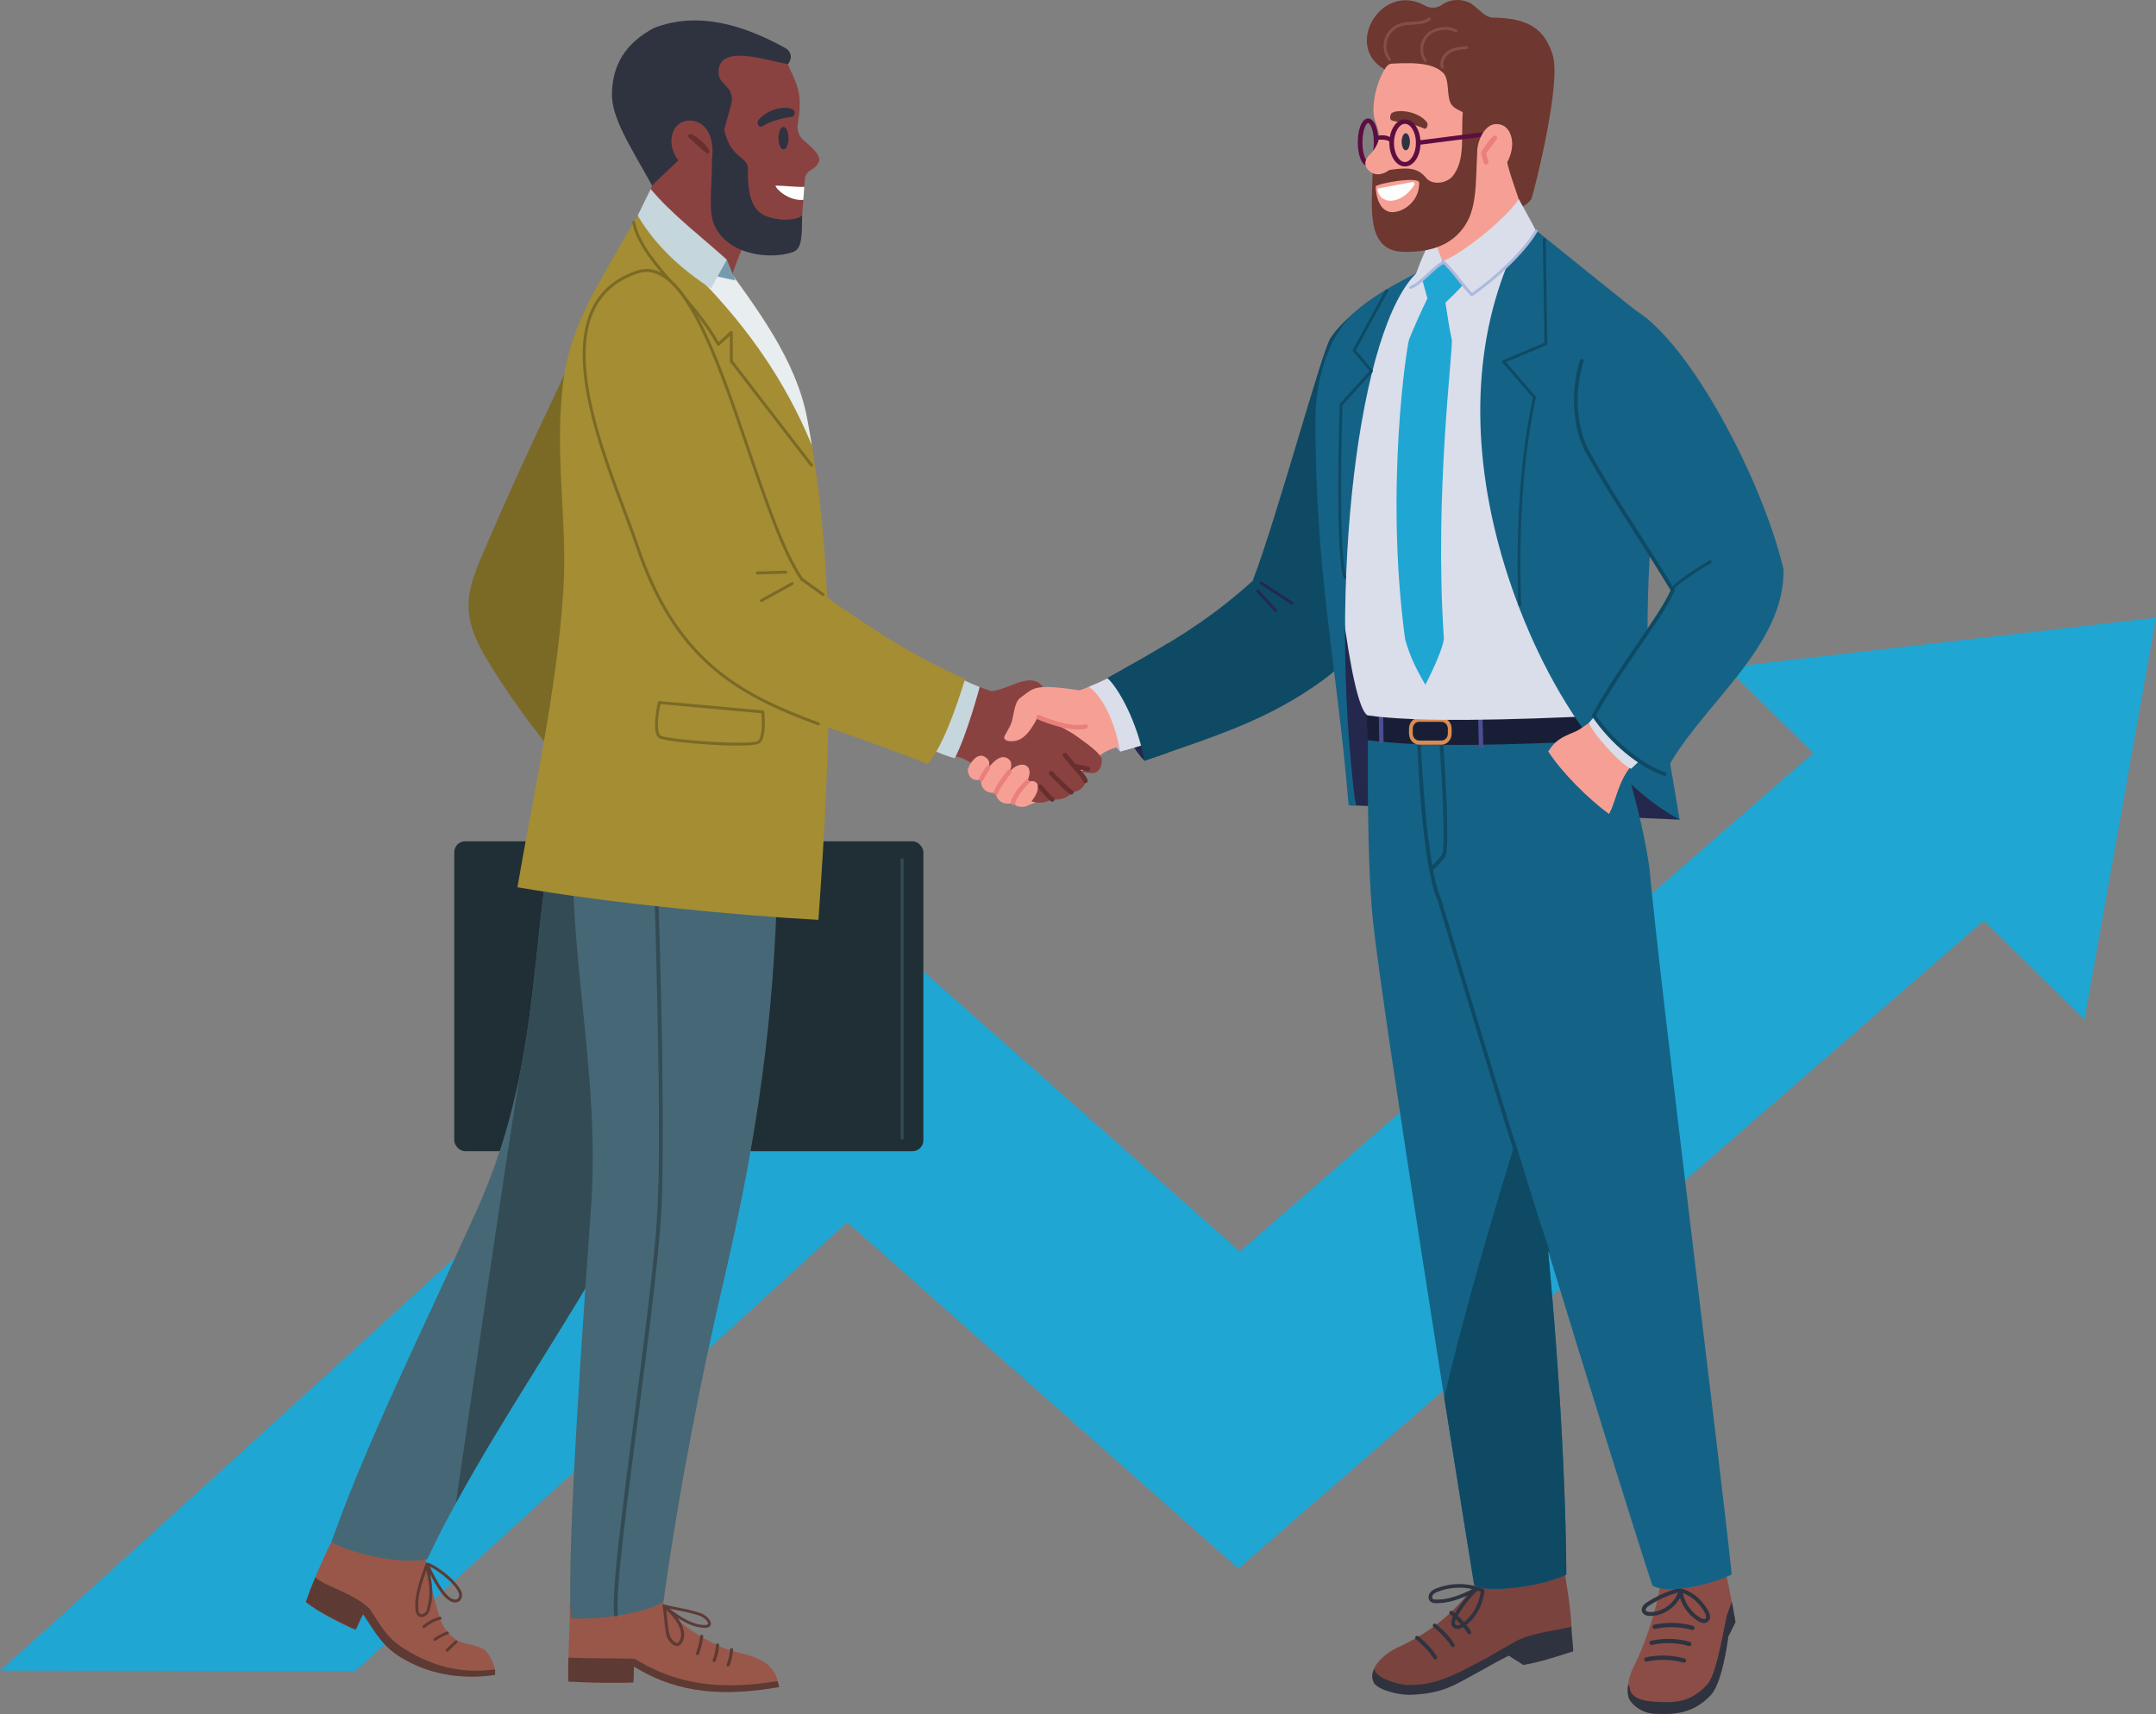 <?xml version="1.0" encoding="UTF-8"?>
<svg id="People" xmlns="http://www.w3.org/2000/svg" viewBox="0 0 2255.88 1793.87">
  <rect x="0" y="0" width="2255.88" height="1793.87" fill="#808080" stroke="none"/>
  <defs>
    <style>
      .cls-1 {
        fill: #7a433d;
      }

      .cls-1, .cls-2, .cls-3, .cls-4, .cls-5, .cls-6, .cls-7, .cls-8, .cls-9, .cls-10, .cls-11, .cls-12, .cls-13, .cls-14, .cls-15, .cls-16, .cls-17, .cls-18, .cls-19, .cls-20, .cls-21, .cls-22, .cls-23, .cls-24, .cls-25, .cls-26, .cls-27, .cls-28, .cls-29, .cls-30, .cls-31 {
        stroke-width: 0px;
      }

      .cls-2 {
        fill: #854f48;
      }

      .cls-3 {
        fill: #5c0e40;
      }

      .cls-4 {
        fill: #24284d;
      }

      .cls-5 {
        fill: #8c4d47;
      }

      .cls-6 {
        fill: #a9b9e8;
      }

      .cls-7 {
        fill: #181e36;
      }

      .cls-8 {
        fill: #db8c50;
      }

      .cls-9 {
        fill: #adb9de;
      }

      .cls-10 {
        fill: #466775;
      }

      .cls-11 {
        fill: #a48d33;
      }

      .cls-12 {
        fill: #4d4d94;
      }

      .cls-13 {
        fill: #5e3a34;
      }

      .cls-14 {
        fill: #f6a095;
      }

      .cls-15 {
        fill: #0f4a65;
      }

      .cls-16 {
        fill: #2f3340;
      }

      .cls-17 {
        fill: #8a4241;
      }

      .cls-18 {
        fill: #7b6a26;
      }

      .cls-19 {
        fill: #c5d6dc;
      }

      .cls-20 {
        fill: #692e2e;
      }

      .cls-21 {
        fill: #ea7f7c;
      }

      .cls-22 {
        fill: #146386;
      }

      .cls-23 {
        fill: #dadeea;
      }

      .cls-24 {
        fill: #995749;
      }

      .cls-25 {
        fill: #6e372f;
      }

      .cls-26 {
        fill: #20a6d3;
      }

      .cls-27 {
        fill: #202f35;
      }

      .cls-28 {
        fill: #fff;
      }

      .cls-29 {
        fill: #e8edf0;
      }

      .cls-30 {
        fill: #769cac;
      }

      .cls-31 {
        fill: #334b55;
      }
    </style>
  </defs>
  <g>
    <path class="cls-26" d="M2090.81,950.38l-795,691.25-409.37-362.45c-76.62,70.13-194.96,178.36-314.01,286.97-81.35,74.23-147.22,134.2-200.61,182.75l-371.82-.44c103.11-91.25,518.28-470.41,797.96-726.68l85.52-78.34,413.83,366.39,607.41-528.15,186.09,168.68v.02Z"/>
    <polygon class="cls-26" points="1806.25 698.51 2181 1067.14 2255.88 646.46 1806.25 698.51"/>
  </g>
  <rect class="cls-27" x="475.29" y="880.52" width="490.87" height="324.31" rx="11.4" ry="11.4"/>
  <g>
    <path class="cls-4" d="M1222.28,673.21c-19.5,11.86-40.21,23.41-63.6,36.53,5.03,14.78,15.75,63.58,38.81,86.44,8.46-2.96,16.71-5.8,24.79-8.58v-114.39Z"/>
    <path class="cls-6" d="M1172.08,786.58c21.56-5.86,40.58-11.7,50.98-18.4l-24.01-80.21c-19.11,11.99-40.45,23.14-59.72,30.85-1.53,4.23,20.05,56.92,32.75,67.76Z"/>
    <path class="cls-14" d="M1199.05,687.97c-24.56,15.42-52.82,29.46-75.62,36.56-49.9-.01-115.5,21.29-103.87,73.83,6.85,22.08,46.25,47.89,53.22,45.55,37.34-12.55,59.34-37.8,79.48-54.23,15.54-12.67,55.39-11.56,70.81-21.5l-24.01-80.21Z"/>
    <path class="cls-23" d="M1172.08,786.58c21.56-5.86,40.58-11.7,50.98-18.4l-24.01-80.21c-19.11,11.99-40.45,23.14-59.72,30.85,0,0,22.84,13.54,32.75,67.76Z"/>
    <path class="cls-15" d="M1446.56,306.87c-16.37,6.91-45.21,32.11-54.59,47.21-9.38,15.1-56.43,189.42-81.34,253.91-49.65,44.84-91.97,68.1-151.96,101.76,11.23,9.6,31.45,45.81,38.81,86.44,72.15-25.24,129.42-41.95,188.78-85.79,62.96-46.51,77.82-134.73,99.27-210.01l-38.98-193.52Z"/>
    <path class="cls-17" d="M957.85,690.06c26.47,7.88,54.26,25.79,79.83,33.37,19.6-2.36,42.81-22.64,54.66-2.65,6.92,11.21-4.26,17.47,0,27.27,3.28,7.54,22.1,13.43,34.5,22.72,5.42,4.07,20.05,13.58,25,21.28,3.09,4.8-.36,16.37-7.95,17.15-1.35.14-10.09-1.03-12.08-1.59.98-1.17,2.2-2.06,2.98-2.94-4.64-1.25-8.81-2.2-9.18-1.67-.75,1.09,7.23,7.64,10.12,15.91-2.48,6.61-7.64,9.71-14.75,10.29-2.81,6.24-12.88,8.39-19.96,7.47-4.8,1.42-8.06,4.13-15.91,3.31-19.58-1.97-46.12-27.03-71.33-42.83-3.74-2.34-7.85-3.99-12.13-5.06-30.01-7.52-74.32-33.51-100-45.6l56.21-56.42Z"/>
    <path class="cls-19" d="M1025.09,719c-21.96-8.71-45.05-22.34-67.24-28.94l-56.21,56.42c25.31,11.91,67.35,39.19,97.33,47.12,12.54-23.75,26.12-74.6,26.12-74.6Z"/>
    <path class="cls-14" d="M1012.71,805.17c1.43-5.25,8.37-16.22,15.8-13.94,1.91.58,12.82,5.77,1.55,17.04,8.07-9.48,16.57-20.64,25.41-13.74,3.31,2.58,5.57,9.42-5.89,21.9,9.91-16.74,21.64-19.16,26.29-13.12,2.79,3.62,1.56,12.69-5.11,19.37,5.06-5.72,9.97-6.17,12.91-4.08,3.93,2.79,2.59,10.66-2.38,17.25-3.31,4.4-4.64,8.92-13.01,8.52-2.11-.1-6.27-.54-8.21-4.34-10.48,3.77-18.13-3.15-17.88-10.46-8.62,1.52-16.98-3.54-15.44-14.15-11.65,4.24-14.81-7.44-14.04-10.26Z"/>
    <path class="cls-14" d="M1134.9,723.47c-10.41-2.05-33.21-5.09-43.79-4.34-10.58.75-12.88,3.25-23.96,11.57-5.91,4.44-6.46,18.83-8.88,25.82-1.76,5.09-7.88,14.05-7.64,15.49.59,3.64,5.62,3.88,9.3,3.72,14.56-.62,22.64-19.98,26.03-25,10.63,2.07,28.51,12.81,47.31,10.12l1.65-37.39Z"/>
    <path class="cls-4" d="M1351.78,632.79c-.29,0-.58-.08-.84-.25l-32.35-21.29c-.7-.46-.9-1.41-.44-2.11.46-.7,1.41-.9,2.11-.44l32.35,21.29c.7.46.9,1.41.44,2.11-.29.45-.78.69-1.28.69Z"/>
    <path class="cls-4" d="M1334.76,640.45c-.41,0-.82-.17-1.13-.49l-18.73-20.44c-.57-.62-.53-1.59.09-2.16.62-.57,1.59-.53,2.16.09l18.73,20.44c.57.62.53,1.59-.09,2.16-.29.27-.66.4-1.03.4Z"/>
    <path class="cls-21" d="M1138.15,759.86c-.25-1.09-1.21-1.85-2.33-1.85-.18,0-.35.02-.53.06-2.06.48-4.44.72-7.06.72-17.33,0-40.31-10.23-40.54-10.34-.31-.14-.64-.21-.98-.21-.94,0-1.8.55-2.18,1.41-.54,1.2,0,2.62,1.2,3.15.98.44,24.2,10.76,42.44,10.76,3.01,0,5.77-.29,8.19-.85,1.28-.3,2.08-1.59,1.79-2.87Z"/>
    <g>
      <path class="cls-20" d="M1135.72,819.14c-.88,0-1.63-.6-1.83-1.45-.63-2.64-7.34-10.37-11.91-15.02l-.1-.11-9.11-11.17c-.32-.39-.47-.88-.41-1.38.05-.5.29-.95.69-1.27.33-.27.76-.43,1.19-.43.57,0,1.1.25,1.46.7l9.05,11.11c1.92,1.96,11.72,12.13,12.81,16.71.24,1.01-.39,2.03-1.4,2.27-.14.03-.29.05-.44.05Z"/>
      <path class="cls-20" d="M1114.24,788.81c.4,0,.8.18,1.08.51l9.05,11.11c1.39,1.42,11.63,11.98,12.71,16.51.18.75-.28,1.49-1.03,1.67-.11.03-.22.04-.32.04-.63,0-1.2-.43-1.35-1.07-.69-2.89-7.75-10.89-12.04-15.26l-.09-.1-9.09-11.15c-.48-.59-.39-1.47.2-1.95.26-.21.57-.31.88-.31h0ZM1114.24,787.81c-.55,0-1.08.19-1.51.54-.49.4-.8.97-.87,1.61-.06.63.12,1.26.52,1.75l9.09,11.15.12.13c5.27,5.37,11.26,12.54,11.81,14.82.26,1.08,1.21,1.83,2.32,1.83.19,0,.38-.02.56-.07.62-.15,1.14-.53,1.48-1.07.33-.54.44-1.18.29-1.81-1.12-4.69-10.89-14.86-12.93-16.95l-9.02-11.07c-.46-.56-1.13-.88-1.85-.88h0Z"/>
    </g>
    <g>
      <path class="cls-20" d="M1120.98,831.09c-.13,0-.26-.01-.39-.04-1.8-.38-9.27-7.28-22.21-20.53-.73-.75-.71-1.94.03-2.67.36-.35.82-.54,1.32-.54s.99.2,1.35.57c9.88,10.11,19.06,18.87,20.48,19.53.88.24,1.47,1.2,1.26,2.18-.18.87-.96,1.5-1.85,1.5Z"/>
      <path class="cls-20" d="M1099.73,807.81c.36,0,.72.14.99.42,8.86,9.07,18.97,18.86,20.63,19.63.7.19,1.14.9.99,1.62-.14.65-.71,1.1-1.36,1.1-.09,0-.19,0-.29-.03-2.23-.47-14.71-12.98-21.96-20.39-.54-.55-.53-1.43.02-1.96.27-.26.62-.4.97-.4h0ZM1121.26,827.84s0,0,0,0c0,0,0,0,0,0h0ZM1099.73,806.81c-.63,0-1.22.24-1.67.68-.94.92-.96,2.43-.04,3.38,19.61,20.07,21.76,20.52,22.47,20.67.17.03.33.05.49.05,1.12,0,2.1-.8,2.34-1.9.25-1.2-.44-2.39-1.59-2.76-1.52-.82-10.73-9.62-20.28-19.4-.46-.46-1.06-.72-1.71-.72h0Z"/>
    </g>
    <g>
      <path class="cls-20" d="M1100.96,838.57c-1.12,0-3.13-1.07-13.99-13.9-.67-.79-.57-1.99.22-2.66.34-.29.77-.45,1.22-.45.56,0,1.08.24,1.44.67,5.29,6.25,10.34,11.73,11.63,12.61.72.18,1.27.78,1.39,1.52.08.5-.03,1-.33,1.41-.29.41-.73.68-1.23.77-.12.02-.23.04-.37.04Z"/>
      <path class="cls-20" d="M1088.42,822.06c.39,0,.79.17,1.06.49,4.82,5.69,10.46,11.91,11.81,12.76.55.11,1,.55,1.1,1.13.13.76-.39,1.47-1.14,1.6-.09.01-.18.03-.29.03-.92,0-2.96-1.14-13.6-13.72-.5-.59-.42-1.46.16-1.96.26-.22.58-.33.9-.33h0ZM1088.42,821.06h0c-.56,0-1.11.2-1.54.56-1.01.85-1.13,2.36-.28,3.37,11.91,14.08,13.27,14.08,14.37,14.08.18,0,.33-.02.44-.04.64-.11,1.19-.45,1.56-.97.37-.52.52-1.15.41-1.78-.15-.9-.81-1.64-1.67-1.9-1.32-.96-6.35-6.44-11.46-12.48-.45-.54-1.12-.85-1.82-.85h0Z"/>
    </g>
    <g>
      <path class="cls-20" d="M1138.31,806.59c-.09,0-.18,0-.27-.02-1.17-.17-13.33-2.79-13.45-2.81-.49-.11-.91-.4-1.19-.82-.27-.42-.37-.93-.26-1.42.19-.86.96-1.49,1.85-1.49.13,0,.27.01.4.04,6.06,1.3,12.54,2.67,13.19,2.77.5.07.94.33,1.24.74.3.4.43.9.36,1.4-.13.92-.93,1.62-1.87,1.62Z"/>
      <path class="cls-20" d="M1124.98,800.53c.1,0,.2.01.29.03,4.9,1.05,12.47,2.66,13.23,2.77.76.11,1.29.81,1.18,1.57-.1.69-.69,1.19-1.37,1.19-.07,0-.13,0-.2-.01-1.1-.16-12.16-2.54-13.42-2.81-.75-.16-1.23-.9-1.06-1.65.14-.65.72-1.1,1.36-1.1h0ZM1124.98,799.53h0c-1.12,0-2.1.79-2.33,1.89-.13.62-.02,1.26.33,1.8.35.54.88.9,1.5,1.04.12.03,12.27,2.64,13.49,2.82.11.02.23.02.34.02,1.18,0,2.19-.88,2.36-2.05.09-.63-.07-1.26-.45-1.77-.38-.51-.94-.84-1.57-.93-.65-.09-7.11-1.46-13.16-2.76-.17-.04-.33-.05-.5-.05h0Z"/>
    </g>
    <path class="cls-4" d="M1418.44,843.01l338.88,14.83-87.05-383.18-269.06-6.02c-.85,146.87-.01,288.1,17.24,374.36Z"/>
    <g>
      <path class="cls-1" d="M1549.26,1650.06c-23.78,35-49.48,57.31-88.47,74.95-7.15,3.23-31.26,19.52-23.42,35.76,4.12,8.53,23.74,8.31,33.17,7.34,32.65-3.37,26.81-2.68,63.92-14.66,6.28-2.06,39.21-18.78,51.92-24.28,20.91-13.04,58.24-15.19,57.9-26.65-.6-20.45-6.9-54.1-8.89-68.51l-86.14,16.05Z"/>
      <path class="cls-16" d="M1501.7,1736.73c-.69,0-1.36-.36-1.73-1-5.87-10.14-18.35-19.98-18.48-20.08-.87-.68-1.02-1.94-.34-2.81.68-.87,1.94-1.02,2.81-.34.54.42,13.21,10.41,19.47,21.22.55.96.23,2.18-.73,2.73-.32.18-.66.27-1,.27Z"/>
      <path class="cls-16" d="M1520.12,1723.89c-.69,0-1.36-.36-1.73-1-5.87-10.14-18.35-19.98-18.48-20.08-.87-.68-1.02-1.94-.34-2.81.68-.87,1.94-1.02,2.81-.34.54.42,13.21,10.41,19.47,21.22.55.96.23,2.18-.73,2.73-.32.18-.66.27-1,.27Z"/>
      <path class="cls-16" d="M1537.42,1710.5c-.69,0-1.36-.36-1.73-1-5.87-10.14-18.35-19.98-18.48-20.08-.87-.68-1.02-1.94-.34-2.81.68-.87,1.94-1.02,2.81-.34.54.42,13.21,10.41,19.47,21.22.55.96.23,2.18-.73,2.73-.32.18-.66.27-1,.27Z"/>
    </g>
    <path class="cls-5" d="M1739.66,1630.23c.49,48.69-26.01,106.29-30.49,114.58-4.48,8.29-8.83,26.45-3.87,34.46,4.84,7.81,15.35,13.65,24.52,14.23,23.61,1.48,42.35-.73,60-19.18,10.82-11.31,17.7-48.69,20.16-75.73.33-3.67-18.05,36.79-16.23,37.87,1.82,1.07,17.7-29.01,22.13-38.85-3.66-22.44-11.72-60.02-15.74-78.19l-60.49,10.82Z"/>
    <path class="cls-16" d="M1812.02,1676.27c-1.58,4.33-3.38,9.42-5.23,14.63-6.37,31.28-12.1,63.4-20.88,72.58-17.65,18.45-32.48,18.94-56.09,17.46-9.17-.57-23.73-3.32-24.52-14.23-.1-1.43-1.29-2.67-1.65-4.29-.98,6.48-.8,12.89,1.65,16.83,4.84,7.81,15.35,13.65,24.52,14.23,23.61,1.48,42.35-.73,60-19.18,9.04-9.45,15.33-37.09,18.59-61.7,3.15-6,5.97-11.67,7.47-15.01-1.01-6.2-2.36-13.55-3.86-21.33Z"/>
    <path class="cls-16" d="M1644.19,1702.52c-11.03,3.29-41.28,5.88-58.79,15.63-17.51,9.75-27.15,15.77-30.04,17.27-30.17,15.62-51.36,29.02-83.32,28.08-9-.26-33.53-7.58-34-16.72-2.38,4.21-3.12,8.93-.67,13.98,4.12,8.53,28.02,13.38,37.49,13.07,36.6-1.19,47.22-10.55,77.87-27.06,5.82-3.13,20.94-12.11,33.65-17.61,8.08-6.42-11.25-4.28-11.45-.84-.21,3.44,15.44,11.35,18.7,14.23,16.47-2.51,36.56-9.21,52.47-14.23-.36-9.88-1.52-14.97-1.9-25.81Z"/>
    <path class="cls-16" d="M1762.64,1740.1c-.38.11-.8.11-1.21,0-12.46-3.51-25.74-3.89-38.38-1.12-1.2.27-2.4-.5-2.66-1.7-.26-1.21.49-2.42,1.7-2.66,13.36-2.93,27.38-2.52,40.54,1.18,1.19.33,1.88,1.57,1.55,2.75-.22.78-.82,1.34-1.55,1.55Z"/>
    <path class="cls-16" d="M1768.13,1722.64c-.38.11-.8.11-1.21,0-12.46-3.51-25.74-3.89-38.38-1.12-1.2.27-2.4-.5-2.66-1.7-.26-1.21.49-2.42,1.7-2.66,13.36-2.93,27.38-2.52,40.55,1.18,1.19.33,1.88,1.57,1.55,2.75-.22.78-.82,1.34-1.55,1.55Z"/>
    <path class="cls-16" d="M1771.49,1705.92c-.38.11-.8.11-1.21,0-12.46-3.51-25.74-3.89-38.38-1.12-1.2.27-2.4-.5-2.66-1.7-.26-1.21.49-2.42,1.7-2.66,13.36-2.93,27.38-2.52,40.54,1.18,1.19.33,1.88,1.57,1.55,2.75-.22.78-.82,1.34-1.55,1.55Z"/>
    <path class="cls-16" d="M1782.97,1698.63c-1.87,0-3.99-.69-6.25-2.06-8.99-5.47-15.76-14.26-18.92-24.25-6,11.13-18.34,18.94-31.01,18.95h-.01c-4.52,0-7.69-1.7-8.7-4.66-1.13-3.3.73-6.73,5.22-9.66,10.19-6.65,21.32-11.59,33.1-14.69.3-.08.62-.09.92-.03,12.03,2.39,22.32,10.37,29.77,23.08,2.29,3.9,3.45,9.1-.15,11.97-1.12.9-2.47,1.34-3.97,1.34ZM1760.76,1667.4c2.22,10.55,8.87,20.03,18.1,25.64.9.55,3.97,2.25,5.51,1.02,1.44-1.15.58-4.26-.83-6.67-4.25-7.26-11.53-16.22-22.78-20ZM1755.84,1666.68c-10.75,3-20.93,7.61-30.28,13.72-2.07,1.35-4.1,3.35-3.58,4.88.47,1.38,2.79,1.87,4.81,1.87h0c12.55-.01,24.74-8.7,29.05-20.46Z"/>
    <path class="cls-16" d="M1524.88,1704.89c-1.58,0-2.99-.49-4.15-1.47-2.97-2.5-2.96-6.97.02-12.26,4.33-7.68,9.43-14.89,15.22-21.53-11.01,4.83-22.01,8.45-33.48,8.27-1.9-.04-4.06-.27-5.72-1.67-2.76-2.35-2.46-6.6-.6-9.19,1.7-2.38,4.3-3.64,6.85-4.65,15.67-6.2,33.56-6,49.1.54.78.33,1.25,1.13,1.14,1.97-1.96,16.19-9.58,29.5-21.47,37.49-2.47,1.66-4.83,2.5-6.91,2.5ZM1545.75,1664.61c-.09.21-.23.41-.4.58-8.37,8.24-15.54,17.6-21.3,27.83-.53.93-3.04,5.68-.88,7.51,1.51,1.28,4.35.17,6.51-1.28,10.61-7.13,17.55-18.94,19.63-33.37-1.17-.46-2.36-.89-3.56-1.27ZM1526.89,1661.66c-7.66,0-15.31,1.41-22.48,4.25-2.01.8-4.03,1.75-5.16,3.33-.87,1.21-1.06,3.23-.02,4.11.75.63,2.05.74,3.34.77,12.96.32,25.1-4.67,38.28-10.87-4.57-1.06-9.27-1.59-13.95-1.59Z"/>
    <path class="cls-22" d="M1431.42,742.62c0,36.98-1.86,152.78,5.09,220.5,9.85,95.97,93.84,621.69,105.86,695.07,5.56,9.3,65.12,4.47,96.52-10.13-1.45-206.06-30.28-504.23-72.33-735.18l-135.13-170.27Z"/>
    <path class="cls-15" d="M1511.15,1462.74c14.87,94.13,27.16,170.64,31.23,195.45,5.56,9.3,65.12,4.47,96.52-10.13-1-141.74-14.95-327.06-37.25-504.11,0,0-59.64,184.19-90.49,318.78Z"/>
    <g>
      <path class="cls-22" d="M1431.42,742.62c2.47,46.92,10.42,72.24,15.67,108.44,5.25,36.2,69.56,110.59,73.8,122.19,29.52,112.17,165.16,554.69,207.95,685.99,10.82,8.03,50.16,3.61,83.11-11.31-11.8-114.76-76.14-626.27-86.07-739.34-8.72-60.37-27.97-118.64-47.13-176.54l-247.33,10.56Z"/>
      <path class="cls-22" d="M1517.62,788.54c-30.26,0-57.82-1.38-82.59-4.14-1.1-.12-1.89-1.11-1.77-2.21.12-1.1,1.11-1.88,2.21-1.77,66.22,7.39,152.69,4.83,257-7.6,1.09-.13,2.09.65,2.22,1.75.13,1.1-.65,2.09-1.75,2.22-65.66,7.82-124.31,11.75-175.33,11.75Z"/>
      <path class="cls-22" d="M1805.55,1649.44c-.98,0-1.84-.72-1.98-1.72-1.12-7.99-112.16-798.84-115.07-817.29-2.88-18.25-32.04-91.29-32.34-92.02-.41-1.03.09-2.19,1.11-2.6,1.03-.41,2.19.09,2.6,1.11,1.21,3.02,29.62,74.19,32.58,92.88,2.92,18.49,113.96,809.37,115.08,817.36.15,1.09-.61,2.11-1.7,2.26-.09.01-.19.02-.28.02Z"/>
    </g>
    <path class="cls-7" d="M1431.13,774.75c68.54,8.15,139.35,4.71,261.58.05-4.56-14.29-9.25-28.53-13.96-42.75l-249.33,10.56c.6,11.35,1.59,22.37,1.71,32.14Z"/>
    <polygon class="cls-12" points="1547.4 782.74 1546.53 744.21 1551.1 744.05 1551.97 782.58 1547.4 782.74"/>
    <polygon class="cls-12" points="1447.63 777.49 1447.28 749.3 1442.71 749.38 1443.06 777.49 1447.63 777.49"/>
    <path class="cls-15" d="M1619.02,1310.61c-.84,0-1.62-.53-1.9-1.37-40.38-121.95-110.92-360.09-112.93-366.89-16.63-37.07-21.28-160.3-21.47-165.54-.04-1.1.82-2.03,1.93-2.07,1.12-.03,2.03.82,2.07,1.93.05,1.28,4.82,127.96,21.17,164.16.04.08.07.17.1.26.72,2.42,72.19,243.86,112.93,366.9.35,1.05-.22,2.18-1.27,2.53-.21.07-.42.1-.63.1Z"/>
    <path class="cls-15" d="M1497.71,911.29c-.59,0-1.17-.26-1.56-.75-.69-.86-.55-2.12.31-2.81.07-.06,7.22-5.82,12.39-13.34,2.43-3.56,2.29-45.95-2.75-117.5-.08-1.1.75-2.06,1.85-2.14,1.11-.08,2.06.75,2.14,1.85,1.31,18.64,7.58,112.01,2.05,120.05-5.51,8.02-12.88,13.95-13.19,14.2-.37.29-.81.44-1.25.44Z"/>
    <path class="cls-8" d="M1508.26,779.37h-23.37c-5.86,0-10.63-5.22-10.63-11.62v-5.04c0-3.1,1.11-6.02,3.12-8.21,2.01-2.19,4.68-3.4,7.51-3.4h23.37c5.86,0,10.63,5.22,10.63,11.62v5.04c0,3.1-1.11,6.02-3.12,8.21-2.01,2.19-4.68,3.4-7.51,3.4ZM1484.89,755.42c-1.78,0-3.46.76-4.72,2.14-1.26,1.38-1.96,3.21-1.96,5.16v5.04c0,4.02,2.99,7.3,6.68,7.3h23.36s0,0,0,0c1.78,0,3.46-.76,4.72-2.13,1.26-1.38,1.96-3.21,1.96-5.16v-5.04c0-4.02-2.99-7.3-6.68-7.3h-23.36s0,0,0,0Z"/>
    <path class="cls-3" d="M1431.51,124.04h0c-2.36,0-5.69,1.41-8.2,8.14-1.68,4.5-2.6,10.44-2.6,16.73,0,6.28.92,12.22,2.59,16.73,2.5,6.73,5.84,8.14,8.19,8.14s5.7-1.41,8.2-8.14c1.67-4.5,2.6-10.44,2.6-16.73,0-12.36-3.7-24.87-10.79-24.87ZM1427.84,164.09c-1.49-4.02-2.31-9.41-2.31-15.18,0-5.77.82-11.16,2.32-15.18,1.39-3.72,2.95-5.07,3.66-5.07,1.79,0,5.98,6.89,5.97,20.25,0,5.77-.82,11.16-2.32,15.18-1.39,3.72-2.95,5.07-3.66,5.07h0c-.71,0-2.28-1.35-3.66-5.08Z"/>
    <path class="cls-23" d="M1430.95,748.72c52.15,7.39,146.09,5.08,251.93,0,18.02-90.64,18.21-183.14,28.24-275.02,4.33-39.61,11.15-100.17,7.11-136.89-48.19-39.57-82.84-63.65-124.57-105.41-60.16,25-168.46,77.53-189.8,115.34-19.55,34.63-15.35,77.78-13.93,117.52,3.44,96.49,22.7,274.87,41.02,284.46Z"/>
    <path class="cls-22" d="M1483.21,284.83c-60.75,55.47-94.82,322.59-64.77,558.17-5.33.65-3.84.18-7.38-.54-12.18-147.48-35.54-246.16-34.54-407.04.09-14.34,3.19-78.27,46-113.02,22.37-18.16,41.83-26.92,60.69-37.58Z"/>
    <path class="cls-26" d="M1519.01,355.39c-2.27-10.26-4.54-24.94-6.6-38.67,6.39-5.99,15.3-14.67,19.54-20.01-5.82-4.97-22.29-23.3-22.29-23.3,0,0-16.24,12.76-21.57,19.3,1.74,5.53,3.44,12.89,5.45,19.52-7.23,15.14-15.13,32.6-19.11,42.84-2.28,5.86-25.65,155.4-4.26,313.75,3.93,14.1,9.15,27.54,21.28,47.87,9.51-18.69,18.39-39.01,19.35-48.24-10.39-152.08,10.09-304.59,8.22-313.05Z"/>
    <path class="cls-23" d="M1502.29,247.85c-11.12,6.58-19.08,36.98-26.41,53.07,11.35-3.97,25.41-22.98,35.2-26.39,5.92-12.52-6.36-28.12-8.79-26.68Z"/>
    <path class="cls-9" d="M1475.88,302.42c-.62,0-1.2-.39-1.42-1.01-.27-.78.14-1.64.92-1.91,5.59-1.95,12.06-7.93,18.33-13.71,6.1-5.63,11.86-10.94,16.88-12.68.78-.27,1.64.14,1.91.92.27.78-.14,1.64-.92,1.91-4.42,1.54-9.96,6.65-15.83,12.05-6.49,5.98-13.2,12.17-19.37,14.33-.16.06-.33.08-.5.08Z"/>
    <path class="cls-25" d="M1490.88,5.85c-46.37-26.09-87.7,46.08-38.51,68.58,25.4,5.15,15.96,34.2,40.09,45.23,37.64,11.12,32.71,25.91,78.22,82.99,8.54,13.74,19.08,21.12,31.6,5.86,3.83-11.72,31.6-121.87,22.33-151.07-8.78-27.65-25.67-38.5-63.26-39.07-8.89-.45-16.74-12.73-24.97-16.13-9.26-3.82-20.2-2.66-27.36,2.62-5.32,3.92-12.37,4.23-18.14.99Z"/>
    <path class="cls-22" d="M1598.27,233.84c-52.29,90.94-61.41,202.33-35.3,315.73,26.11,113.39,94.24,253.35,194.35,308.27-6.35-41.49-25.6-146.64-33.45-197.55.02-100.76,10.65-164.03,20.49-265.65,1.58-16.35-18.84-52.58-27.59-65.55-44.04-34.88-77.27-62.18-118.5-95.24Z"/>
    <path class="cls-14" d="M1707.34,714.32c-4.65,12.95-50.09,47.68-58.76,51.26-15.49,6.39-21.05,9.16-28.62,20.87,14.65,22.51,41.85,49.47,63.53,65.43,7.06-11.43,9.07-33.89,23.83-50.79,19.13-21.91,50.27-42.99,53.99-55.9l-53.98-30.88Z"/>
    <path class="cls-23" d="M1706.65,804.61c.38-.46,50.94-46.51,54.67-59.41l-53.98-30.88c-3.36,9.34-32.07,25.78-44.63,42.15,1.8,8.51,32.39,43.56,43.94,48.13Z"/>
    <path class="cls-14" d="M1492.06,218.11c5.14,19.45,8.52,33.71,16.75,54.15,2.58,6.4,70.78-15.71,89.44-29.29-6.25-35.86-21.35-58.63-25-94.36-9.15,12.78-17.23-2.74-27.35,6.6-15.19,14.03-33.36,51.34-53.84,62.9Z"/>
    <path class="cls-23" d="M1589.25,208.52c-17.63,24.75-61.43,57.79-79.59,64.88,11.05,10.08,20.08,24.5,30.33,35.11,23.28-16.06,54.56-44.42,67.31-66.73-5.11-10.08-10.92-20.25-18.05-33.26Z"/>
    <path class="cls-9" d="M1540,310.01c-.4,0-.79-.16-1.08-.46-4.54-4.69-8.91-10.21-13.13-15.54-5.41-6.84-11.01-13.91-17.14-19.5-.61-.56-.66-1.51-.1-2.12.56-.61,1.51-.65,2.12-.1,6.3,5.75,11.98,12.92,17.47,19.85,3.9,4.93,7.92,10.01,12.05,14.4,23.64-16.52,53.54-44.04,65.81-65.51.41-.72,1.33-.97,2.05-.56.72.41.97,1.33.56,2.05-12.67,22.18-43.68,50.6-67.76,67.22-.26.18-.56.27-.85.27Z"/>
    <path class="cls-14" d="M1450.46,70.07c-7.84,11.24-13.53,29.25-13.41,45.99.07,10.1,4.3,13.93,6.16,25.76.42,6.56-5.93,16.25-9.21,19.26-8.6,7.41-6.69,16.65,3.91,20.97,2.8,26.35,2.48,68.01,39.2,66.24,31.79-2.93,47.67-12.56,53.37-47.32,5.89-33.82,4.72-43.7,4.59-76.06-.04-8.99-10.52-8-16.06-15.08-6.27-8.01-1.3-27.43-9.84-34.42-8.66-7.09-20.37-10.72-52.97-8.8-2.37.14-4.38,1.52-5.74,3.46Z"/>
    <path class="cls-25" d="M1436.23,181.3c6.88,3.11,13.61-.66,17.82-3.51,18.08-2.39,28.65-2.74,37.46,7.63,5.3,7.63,18.7,7.83,27.25.29,16.03-17.68,9.16-47.35,12.07-70.58,4.81.13,15.73,13.91,18.6,13.4-7.72,37.02-.8,72.84-12.19,99.53-13.26,28.38-40.34,36.47-69.77,35.44-38.18-1.33-32.09-46.6-31.26-82.19Z"/>
    <path class="cls-14" d="M1439.35,195.07c2.27-3.12,45.2-10.9,45.57-3.93.61,18.64-15.77,30.91-28.03,30.9-10.32,0-16.88-10.57-17.54-26.97Z"/>
    <path class="cls-16" d="M1466.58,148.38c0-4.95,1.94-8.95,4.33-8.95s4.33,4.01,4.33,8.95c0,4.94-1.94,8.95-4.33,8.95-2.39,0-4.33-4.01-4.33-8.95Z"/>
    <path class="cls-25" d="M1455.75,118.7c5.6-4.79,27.84-2.82,37.21,9.18,1.86,2.44-.09,7.72-2.6,6.69-5.62-2.22-10.94-4.34-16.63-5.68-5.69-1.41-11.53-.67-17.08-2.73-4.19-1.55-.91-7.45-.91-7.45Z"/>
    <path class="cls-2" d="M1453.85,63.78c-.46,0-.92-.21-1.22-.61-4.78-6.33-6.25-14.96-3.84-22.52,2.41-7.56,8.6-13.74,16.16-16.14,4.17-1.32,8.64-1.54,12.97-1.76,6.31-.31,12.26-.6,16.82-4.14.67-.52,1.62-.39,2.14.27.52.67.4,1.62-.27,2.14-5.32,4.13-12.04,4.46-18.54,4.78-4.13.2-8.4.41-12.19,1.61-6.63,2.1-12.07,7.53-14.18,14.16-2.11,6.63-.82,14.2,3.37,19.75.51.67.37,1.63-.3,2.14-.28.21-.6.31-.92.31Z"/>
    <path class="cls-2" d="M1491.39,64.81c-.45,0-.89-.21-1.17-.59-6.37-8.71-5.23-21.04,2.65-28.68,7.78-7.54,21.2-9.49,31.21-4.53.72.35,1.01,1.22.65,1.94-.35.72-1.22,1.01-1.94.65-8.82-4.37-21.08-2.61-27.92,4.02-6.74,6.53-7.76,17.47-2.33,24.9.47.64.33,1.55-.31,2.02-.26.19-.56.28-.85.28Z"/>
    <path class="cls-2" d="M1509.09,71.72c-.65,0-1.25-.42-1.46-1.07-2.18-7.02,2.31-14.21,7.86-17.69,5.57-3.49,12.33-4.29,18.81-4.64.83-.05,1.56.6,1.61,1.44.05.84-.6,1.56-1.44,1.61-6.07.33-12.38,1.06-17.36,4.18-4.45,2.79-8.26,8.71-6.56,14.2.25.8-.2,1.66-1.01,1.91-.15.05-.3.07-.45.07Z"/>
    <path class="cls-24" d="M444.78,1629.63c4.03,20.92,9.27,45.83,16.32,65.94,2.54,7.26,5.98,11.35,11.43,16.78,9.71,9.68,21.79,7,33.44,13.77,6.16,3.58,12.82,18.25,12.03,25.33-.06.53-.11,1.04-.16,1.53-38.17,5.44-71.22-1.89-97.77-17.99-19.11-11.58-26.29-24.53-40.01-45.56-2.64,3.96-9.77,12.05-11.62,15.14-17.15-8.2-34.74-17.07-48.4-27.92,5.96-17.45,16.14-41.87,26.63-62.57l98.12,15.56Z"/>
    <path class="cls-10" d="M570.9,919.29c-15,106.32-14.27,219.14-72.31,347.87-57.7,127.99-113.79,239.4-151.94,346.92,25.61,13.58,74.69,23.23,100.46,17.69,51.25-109.89,142.4-237.9,200.63-344.54,61.22-112.13,99.87-237.36,128.61-367.93h-205.45Z"/>
    <path class="cls-31" d="M570.91,919.29c-8.82,62.52-12.21,127.28-25.3,196.21-9.17,48.29-68.54,457.53-68.54,457.53,51.98-95.01,122.57-197.7,170.67-285.81,61.22-112.13,99.87-237.36,128.61-367.93h-205.45Z"/>
    <path class="cls-24" d="M596.17,1677.41c.48,21.16-2.45,63.01-1.45,82.51,22.25,1.29,44.56,1.42,65.6.88.7-6.07,1.4-12.14,3.09-16.56,47.49,29.45,96.07,30.84,151.81,21.5-4.87-35.7-39.95-32.14-61.79-42.43-24.61-11.59-51.49-28.27-63.38-52.74l-93.88,6.84Z"/>
    <path class="cls-13" d="M424.6,1726.62c-19.11-11.58-24.3-22.12-38.02-43.15-18.32-17.02-46.69-23.03-56.69-32.7-3.87,9.36-7.27,18.28-9.87,25.88,13.66,10.86,35.02,20.95,52.17,29.15,1.85-3.09,5.21-12.4,7.85-16.36,13.72,21.03,20.9,33.98,40.01,45.56,26.55,16.1,59.6,23.43,97.77,17.99.05-.49.11-1,.17-1.53.16-1.45.14-2.89-.02-4.31-37.89,5.26-66.95-4.51-93.37-20.53Z"/>
    <path class="cls-13" d="M813.38,1759.45c-54.88,8.93-102.39,5.72-149.3-23.36-23.29-.79-47.63.04-69.33-1.35-.26,9.8-.37,18.73-.04,25.19,22.25,1.29,46.96,1.55,68,1,.7-6.07.22-10.64.69-16.69,47.49,29.45,96.07,30.84,151.81,21.5-.42-2.3-1.06-4.37-1.83-6.3Z"/>
    <path class="cls-13" d="M482.96,1666.43c-4.31-12.16-28.21-29.56-35.96-30.98-.56-.11-1.14.12-1.49.57-.3.4-.38.91-.23,1.38-.19.18-.34.4-.43.65-.49,1.39-.99,2.79-1.49,4.21-5.2,14.63-10.58,29.75-8.32,45.08.02.12.05.23.09.34,1.22,3.07,3.39,4.77,6.06,4.77.3,0,.6-.02.9-.06,3.81-.52,7.27-4.34,7.77-8.55,3.21-11.02,3.33-22.03.22-36.38,6.33,12.66,16.25,29.7,26.09,29.7.99,0,1.98-.17,2.96-.54,3.87-1.44,5.12-6.53,3.82-10.19ZM446.91,1683.11c-.03.09-.04.18-.05.27-.33,3.15-2.99,5.68-5.17,5.98-1.96.28-3.06-1.25-3.65-2.65-2.06-14.37,3.04-28.92,8.05-43,4.03,16.1,4.23,27.77.82,39.39ZM478.08,1673.76c-10.01,3.74-23.28-23.33-28.43-34.2,9.08,4.13,26.98,18.12,30.44,27.89.79,2.23.07,5.54-2.01,6.31Z"/>
    <path class="cls-13" d="M732.3,1688.03c-7.56-2.51-15.31-4.05-22.8-5.54-4.77-.95-9.7-1.93-14.56-3.16-.66-.16-1.35.15-1.66.76-.25.51-.17,1.09.16,1.52.62,4.01,1,8.04,1.37,11.93.56,5.96,1.13,12.12,2.6,18.3.88,3.72,5.24,9.92,9.8,10.79.26.05.53.08.78.1,1.98.1,3.77-.86,5.11-2.77,4-5.74,3.75-13.17-.72-21.46-.91-1.69-2-3.41-3.24-5.13,9.27,6.03,18.04,9.81,27.17,10.29.23.01.45.02.68.03,5.28.18,6.5-2.18,6.75-3.61.72-4-4.84-9.86-11.44-12.05ZM710.42,1718.08c-1,1.43-1.91,1.47-2.6,1.34-2.93-.56-6.58-5.59-7.23-8.34-1.42-5.95-1.96-11.73-2.53-17.84-.25-2.69-.51-5.43-.85-8.21,11.29,10.07,19.63,23.85,13.21,33.05ZM737.08,1700.76c-11.95-.34-23.45-7.02-36.52-17.14,2.82.61,5.62,1.17,8.36,1.71,7.41,1.48,15.07,3,22.46,5.45,5.66,1.88,9.85,6.72,9.49,8.76-.15.83-1.56,1.28-3.78,1.21Z"/>
    <g>
      <path class="cls-13" d="M729.52,1732.22c-.12-.02-.24-.05-.36-.1-.84-.33-1.25-1.28-.92-2.12,2.23-5.67,3.7-11.61,4.37-17.66.1-.9.91-1.54,1.8-1.44.89.09,1.54.91,1.44,1.8-.7,6.34-2.24,12.56-4.58,18.5-.28.72-1.02,1.12-1.75,1.02Z"/>
      <path class="cls-13" d="M746.96,1739.41c-.13-.02-.25-.05-.37-.1-.84-.34-1.24-1.29-.91-2.12,2.02-5.02,3.2-10.3,3.52-15.7.05-.9.83-1.59,1.73-1.53.91.04,1.59.83,1.53,1.73-.34,5.75-1.61,11.38-3.75,16.72-.29.71-1.02,1.11-1.75,1.01Z"/>
      <path class="cls-13" d="M761.57,1744.25c-.13-.02-.25-.05-.37-.1-.84-.34-1.24-1.29-.91-2.12,2.02-5.02,3.2-10.3,3.52-15.7.05-.9.83-1.59,1.73-1.53.91.04,1.59.83,1.53,1.73-.34,5.75-1.61,11.38-3.75,16.72-.29.71-1.02,1.11-1.75,1.01Z"/>
    </g>
    <g>
      <path class="cls-13" d="M443.61,1704.03c-.42,0-.84-.17-1.14-.52-.56-.63-.5-1.59.13-2.15,4.97-4.4,11-7.61,17.43-9.28.81-.22,1.65.28,1.86,1.09.21.81-.28,1.65-1.09,1.86-5.97,1.55-11.56,4.53-16.18,8.61-.29.26-.65.38-1.01.38Z"/>
      <path class="cls-13" d="M455.13,1717.32c-.48,0-.96-.23-1.25-.66-.48-.69-.31-1.64.38-2.12,3.84-2.67,8.81-5.27,13.29-6.95.79-.29,1.67.1,1.96.89.3.79-.1,1.67-.89,1.96-4.26,1.6-8.98,4.06-12.62,6.6-.27.18-.57.27-.87.27Z"/>
      <path class="cls-13" d="M467.88,1728.55c-.41,0-.81-.16-1.11-.48-.58-.61-.55-1.58.07-2.16l9.22-8.67c.61-.58,1.58-.55,2.16.07.58.61.55,1.58-.07,2.16l-9.22,8.67c-.29.28-.67.41-1.05.41Z"/>
    </g>
    <g>
      <path class="cls-10" d="M599.47,919.29c2.74,113.06,27.27,223.92,19.08,341.91-5.64,81.23-26.6,364.82-21.04,432.47,27,1.98,75.48-4.7,96.63-16.97,16.25-117.27,39.52-236.21,65.32-345.89,31.74-137.35,50.87-263.23,53.88-411.51h-213.87Z"/>
      <path class="cls-31" d="M684.28,919.29c3.42,107.57,7.73,278.81,3.44,351.81-2.83,48.02-13.56,130.79-23.94,210.83-12.35,95.23-24.01,185.18-21.26,208.12.12,1.02.98,1.76,1.98,1.76.08,0,.16,0,.24-.01,1.1-.13,1.88-1.13,1.75-2.22-2.69-22.45,8.94-112.16,21.26-207.13,10.39-80.11,21.13-162.95,23.96-211.11,4.3-73.11-.01-244.39-3.43-352.04h-4Z"/>
    </g>
    <path class="cls-18" d="M615.76,338.64c-31.76,67.74-71.55,149.42-106.12,230.51-9.58,22.47-20.98,45.47-19.22,69.83,1.55,21.39,12.49,40.85,23.84,59.05,25.94,41.59,55.44,80.96,88.25,117.02,38.54-49.28,77.08-98.55,118.08-149.96-41.46-100.37-70.49-228.68-104.82-326.46Z"/>
    <path class="cls-11" d="M667.19,225.46c-38.45,67.14-68.94,112.39-77,168.18-11.3,78.22,3.92,149.44-.73,223.71-6.51,103.88-31.33,213.36-48.06,311.24,95.31,16.67,235.96,30.06,314.95,34.12,12.54-177.09,20.61-355.91-11.91-525.45-11.7-61.02-52.61-114.57-89.95-166.03-32.49-18.04-60.49-29.25-87.28-45.77Z"/>
    <path class="cls-29" d="M849.38,465.78c-1.51-9.54-3.14-19.05-4.96-28.51-11.7-61.02-52.61-114.57-89.95-166.03-32.49-18.03-60.49-29.25-87.28-45.78,23.08,32.73,124.2,99.58,182.19,240.32Z"/>
    <path class="cls-16" d="M821.68,50.27c-41.55-23.02-90.38-39.35-137.59-20.92-30.4,16.42-42.98,38.79-43.81,68.09-.74,26.05,19.79,56.41,42.98,98.51,46.74,55.8,101.15-64.09,136.37-122.56,2.76-4.39,7.37-7.74,7.82-13.03.35-4.17-2.1-8.07-5.76-10.1Z"/>
    <path class="cls-17" d="M721.36,128.19c-8.09,25.54-6.7,34.81-8.2,36.39-5.9,6.23-30.47,28.36-31.02,29.98-3.63,10.6-10.95,22.62-15.17,31.37,15.52,9.52,82.97,57.38,98.98,64.21-1.15-3.73,19.05-50.42,23.11-58.52-22.7-36.25-35.64-79.67-67.7-103.44Z"/>
    <path class="cls-17" d="M824.19,67.03c-20.93-3.07-74.25-22.83-72.28,10.05.69,11.56,14.41,12.42,13.91,27.91-.18,5.42-14.28,48.8-17.25,67.81-8.04,51.33,19.28,92.06,54.98,89.3,16.03-1.24,32.66,2.69,35.44-33.12.79-10.1,2.04-22.98,3.08-41,.23-3.94,2.36-7.53,5.74-9.57,5.38-3.24,8.77-6.42,9.32-10.64.94-7.21-11.2-16.42-15.81-20.57-8.47-7.61-6.99-15.37-6.12-20.43,5.45-31.69-3.89-43.05-11-59.75Z"/>
    <path class="cls-16" d="M816.65,229.73c-19.81-2.79-34.98-7.37-34.05-52.74.35-17.16-26.34-6.53-27.48-67.34-.11.78-15.92,12.81-16.13,13.59-8.83,15.26,5.83,23.6,5.98,42.84.23,29.33-4.11,54.27,2.18,68.96,14.01,32.71,60,36.84,82.6,28.74,9.98-3.57,9.21-18.14,9.56-38.8-3.42,5.59-20.67,5.03-22.68,4.75Z"/>
    <path class="cls-17" d="M745.21,164.42c3.91-42.7-32.11-46.07-40.38-27.64-9.08,20.25,10.04,47.64,34.62,41.72l5.76-14.08Z"/>
    <path class="cls-16" d="M814.51,144.63c0-6.54,2.36-11.84,5.27-11.83,2.91,0,5.27,5.3,5.27,11.84,0,6.54-2.36,11.84-5.27,11.83-2.91,0-5.27-5.3-5.27-11.84Z"/>
    <path class="cls-16" d="M793.67,125.52c7.06-7.96,16.51-12,25.93-12.67,3.55.14,13.09-.56,11.73,6.57-.43,1.7-1.66,2.8-3.01,2.91-5.31.66-10.53,1.69-15.73,3.26-5.23,1.63-10.34,3.85-15.23,6.66-3.39,1.92-6.37-3.59-3.69-6.74h0Z"/>
    <path class="cls-28" d="M840.6,209.2c.33-4.15.66-8.68.99-13.63-9.51.27-20.19-1.24-30.17-1.31.4,3.65,13.98,16.3,29.18,14.94Z"/>
    <path class="cls-20" d="M721.33,144.56c-1.03-.76-1.67-1.9-1.15-3.06.53-1.16,1.9-1.68,3.06-1.15,10.27,4.67,17.93,14.5,19.1,17.5.36.93-1.18,3.63-2,3.06-8.42-5.8-14.93-13.35-19.01-16.36Z"/>
    <polygon class="cls-30" points="760.52 271.83 769.46 293.54 741.57 287.36 760.52 271.83"/>
    <path class="cls-19" d="M680.86,197.8c21.3,26,56.53,52.85,79.66,74.03l-16.7,30.12c-29.01-19.18-56.7-42.6-76.62-76.49l13.67-27.66Z"/>
    <path class="cls-18" d="M771.62,780.42c-8.91,0-19.05-.46-28.3-1.03-22.81-1.42-49.05-4.34-53.48-6.77-3.89-2.13-5.23-9.03-4.09-21.09.8-8.46,2.58-16.49,2.6-16.58.17-.75.86-1.26,1.63-1.19l108.34,9.8c.73.07,1.3.64,1.38,1.36.1,1,2.47,24.65-3.74,32.04-2.17,2.58-12.1,3.44-24.34,3.44ZM691.04,736.93c-4.61,21.38-2.32,31.59.27,33.01,7.87,4.31,97.35,10.98,102.31,5.07,4.21-5.01,3.78-21.23,3.16-28.52l-105.74-9.57Z"/>
    <path class="cls-18" d="M849.17,488.51c-.46,0-.91-.2-1.21-.59l-83.99-109c-.21-.27-.32-.59-.32-.93v-26.62s-11.06,10.14-11.06,10.14c-.35.32-.82.46-1.28.38-.46-.08-.86-.36-1.09-.77-11.93-21.79-28.49-40.89-44.51-59.35-20.38-23.49-39.62-45.68-44.18-68.82-.16-.83.38-1.63,1.2-1.79.83-.16,1.63.38,1.79,1.2,4.4,22.34,23.39,44.23,43.49,67.41,15.71,18.11,31.94,36.82,43.93,58.19l12.2-11.18c.45-.41,1.09-.52,1.65-.27.55.24.91.79.91,1.4v29.56s83.67,108.59,83.67,108.59c.51.67.39,1.63-.28,2.14-.28.21-.61.32-.93.32Z"/>
    <path class="cls-11" d="M666.96,284.67c74.28-24.6,118.63,243.03,171.86,321.45,53.48,38.9,112.13,79.54,171.09,104.44-10.36,32.46-23.43,70.49-39.33,89.22-142.54-58.6-246.77-60.37-303.68-227.77-26.05-78.05-111.01-250.56.06-287.34Z"/>
    <path class="cls-18" d="M856.35,759.19c-.18,0-.36-.03-.53-.1-44.52-16.52-80.58-33.1-111.86-60.36-34.49-30.06-59.44-70.17-78.5-126.23-3.62-10.84-8.46-23.74-13.59-37.4-24.89-66.29-58.98-157.08-32.68-212.1,9.09-19.02,25-32.4,47.3-39.79,48.85-16.17,83.85,86.55,117.69,185.89,18.86,55.38,36.69,107.69,55.76,135.93,8.23,5.98,15.5,11.22,22.2,16,.69.49.85,1.44.36,2.13-.49.69-1.44.84-2.13.36-6.77-4.83-14.12-10.12-22.44-16.17-.14-.1-.27-.23-.36-.38-19.36-28.53-37.29-81.16-56.27-136.88-16.52-48.51-33.61-98.67-52.43-134.6-20.93-39.98-41.02-56.12-61.41-49.37-21.47,7.11-36.78,19.97-45.5,38.21-25.74,53.85,8.09,143.93,32.79,209.71,5.14,13.68,9.99,26.61,13.62,37.49,18.88,55.53,43.54,95.22,77.61,124.9,30.93,26.95,66.71,43.4,110.92,59.8.79.29,1.19,1.17.9,1.96-.23.62-.81,1-1.43,1Z"/>
    <path class="cls-18" d="M796.64,630.12c-.54,0-1.06-.28-1.34-.79-.41-.74-.14-1.67.6-2.07l32.36-17.87c.74-.41,1.67-.14,2.07.6.41.74.14,1.67-.6,2.07l-32.36,17.87c-.23.13-.49.19-.74.19Z"/>
    <path class="cls-18" d="M792.38,601.17c-.82,0-1.5-.66-1.52-1.48-.02-.84.64-1.54,1.48-1.57l29.8-.84c.83-.02,1.54.64,1.57,1.48.02.84-.64,1.54-1.48,1.57l-29.8.84h-.04Z"/>
    <path class="cls-3" d="M1559.26,139.81c-.14-1.16-1.17-2.03-2.39-2.03l-11.65,2.22c-.09,0,11.46-2.22,11.37-2.21l-70.37,8.97c-.39-5.31-1.88-10.25-4.3-14.13-3.08-4.94-7.3-7.66-11.9-7.66h0c-7.73,0-14.04,7.72-15.82,18.43-6.96-3.46-13.32-1.13-14.98-.65v4.9c1.33-2.24,12.49-1.96,14.51.57-.02.45-.02.9-.02,1.35,0,6.37,1.56,12.39,4.41,16.95,3.08,4.94,7.3,7.66,11.9,7.66,8.74,0,15.67-9.87,16.27-22.79l70.87-9.03c1.32-.15,2.26-1.3,2.1-2.57ZM1470.03,169.58h0c-2.83,0-5.59-1.92-7.77-5.41-2.41-3.86-3.73-9.04-3.73-14.59,0-10.65,5.38-19.99,11.5-19.99,2.83,0,5.59,1.92,7.77,5.41,2.41,3.86,3.73,9.04,3.73,14.59,0,10.65-5.38,19.99-11.5,19.99Z"/>
    <path class="cls-22" d="M1712.09,325.37c56.12,34.36,131.59,175.69,153.99,270.24,2.42,83.04-92,146.97-124.36,214.54-28.3-10.06-57.1-36.14-74.06-61.32,28.73-52.48,70.28-102.64,82.62-131.11-30-50.03-61.47-94.32-91.27-148.57-25.42-55.83-1.48-143.84,53.08-143.78Z"/>
    <path class="cls-15" d="M1741.72,812.15c-.22,0-.45-.04-.67-.12-26.54-9.43-56-33.8-75.05-62.09-.42-.62-.45-1.42-.09-2.08,14.44-26.39,32.09-52.15,47.66-74.88,15.11-22.06,28.21-41.18,34.46-55.13-11.52-19.18-23.47-37.85-35.03-55.92-18.46-28.85-37.54-58.68-55.75-91.83-.02-.04-.05-.09-.07-.13-12.2-26.81-13.72-62.43-3.96-92.97.34-1.05,1.46-1.63,2.51-1.3,1.05.34,1.63,1.46,1.3,2.51-9.46,29.61-8.02,64.09,3.76,90.03,18.13,33,37.17,62.76,55.57,91.53,11.75,18.37,23.9,37.37,35.62,56.91.33.55.38,1.23.12,1.82-6.23,14.38-19.68,34.01-35.25,56.73-15.31,22.34-32.63,47.63-46.86,73.47,15.41,22.44,43.5,49.28,72.39,59.55,1.04.37,1.59,1.51,1.21,2.55-.29.82-1.06,1.33-1.88,1.33Z"/>
    <path class="cls-15" d="M1590.19,634.54c-.82,0-1.49-.65-1.52-1.47-3.03-81.53,2.24-156.46,15.24-216.75l-31.85-36.9c-.32-.37-.44-.87-.33-1.34.11-.48.44-.87.89-1.06l43.33-18.32-1.67-107.96c-.01-.84.66-1.54,1.5-1.55.84-.05,1.54.66,1.55,1.5l1.68,108.99c0,.62-.36,1.19-.93,1.43l-42.35,17.91,30.98,35.89c.31.36.44.85.34,1.32-13.07,60.18-18.37,135.13-15.34,216.74.03.84-.63,1.55-1.47,1.58-.02,0-.04,0-.06,0Z"/>
    <path class="cls-15" d="M1750.27,619.25c-.29,0-.58-.08-.85-.26-.71-.48-1.11-1.24-1.09-2.09.15-5.73,28.25-23.08,40.33-30.28.72-.43,1.66-.2,2.09.53.43.72.19,1.66-.53,2.09-17.83,10.63-37.36,23.94-38.77,27.52.41.51.47,1.24.09,1.81-.29.44-.78.68-1.27.68Z"/>
    <path class="cls-15" d="M1407.14,605.56c-.64,0-1.24-.41-1.45-1.05-9.06-27.75-4.22-174.79-4.01-181.04.01-.36.15-.7.39-.97l30.9-34.2-17.3-20.56c-.4-.48-.47-1.16-.17-1.71l34.07-62.43c.4-.74,1.33-1.01,2.07-.61.74.4,1.01,1.33.61,2.07l-33.57,61.52,17.49,20.78c.49.58.48,1.44-.04,2.01l-31.42,34.77c-.33,10.15-4.74,153.02,3.88,179.43.26.8-.18,1.66-.98,1.92-.16.05-.32.08-.47.08Z"/>
    <path class="cls-28" d="M1441.86,197.26l35.87-6.71c1.72-.32,2.99,1.55,2.06,3.03-3.41,5.46-11.69,15.21-23.14,16.41-4.63.49-7.58-.92-10.49-2.71-2.68-1.65-6.32-9.64-4.29-10.02Z"/>
    <g>
      <path class="cls-21" d="M1077.33,817.51c-.35-.93-1.25-1.56-2.24-1.56-.28,0-.56.05-.83.15-2.78,1.03-16.05,16.57-16.58,23.76-.05.64.16,1.25.57,1.74.42.48,1,.77,1.63.82.07,0,.12,0,.18,0,1.24,0,2.29-.97,2.38-2.21.38-5.11,11.65-18.59,13.58-19.67,1.16-.49,1.75-1.84,1.3-3.03Z"/>
      <path class="cls-21" d="M1057.7,805.8c-.43-.35-.96-.54-1.51-.54h0c-.72,0-1.4.32-1.85.88-1.3,1.6-12.75,15.82-14.47,22.86-.15.62-.05,1.26.28,1.81.33.55.85.93,1.48,1.08.18.05.38.07.57.07,1.1,0,2.06-.75,2.32-1.82,1.18-4.83,9.37-15.84,13.53-20.98.83-1.02.68-2.53-.34-3.36Z"/>
      <path class="cls-21" d="M1035.37,801.33c-.4-.27-.86-.41-1.33-.41-.8,0-1.54.39-1.98,1.05-.26.38-6.37,9.44-7.55,12.62-.46,1.23.17,2.61,1.41,3.07.26.1.54.15.83.15.99,0,1.89-.63,2.24-1.56.71-1.93,4.69-8.15,7.03-11.61.36-.53.49-1.16.36-1.79-.12-.63-.48-1.17-1.01-1.52Z"/>
    </g>
    <path class="cls-14" d="M1545.65,158.89c-.05-8.44,4.68-22.42,13.59-27.38,4.48-2.49,10.08-1.96,13.95.14,6.86,3.72,10.5,13.91,8.51,24.98-2.94,16.34-14.31,28.04-30.15,32.98l-5.89-30.72Z"/>
    <path class="cls-21" d="M1566.11,142.9c-.48-.63-1.23-1.01-2.02-1.01-.55,0-1.08.18-1.52.51-4.73,3.57-11.96,15.54-12.54,16.47-.37.6-.47,1.34-.28,2.02l2.73,9.56c.31,1.08,1.31,1.83,2.43,1.83.23,0,.46-.03.69-.09,1.35-.39,2.12-1.79,1.74-3.12l-2.43-8.49c.39-.65,11.59-15.15,11.69-15.82.09-.67-.08-1.33-.49-1.87Z"/>
  </g>
  <rect class="cls-31" x="942.42" y="898.39" width="2.99" height="294.15"/>
</svg>